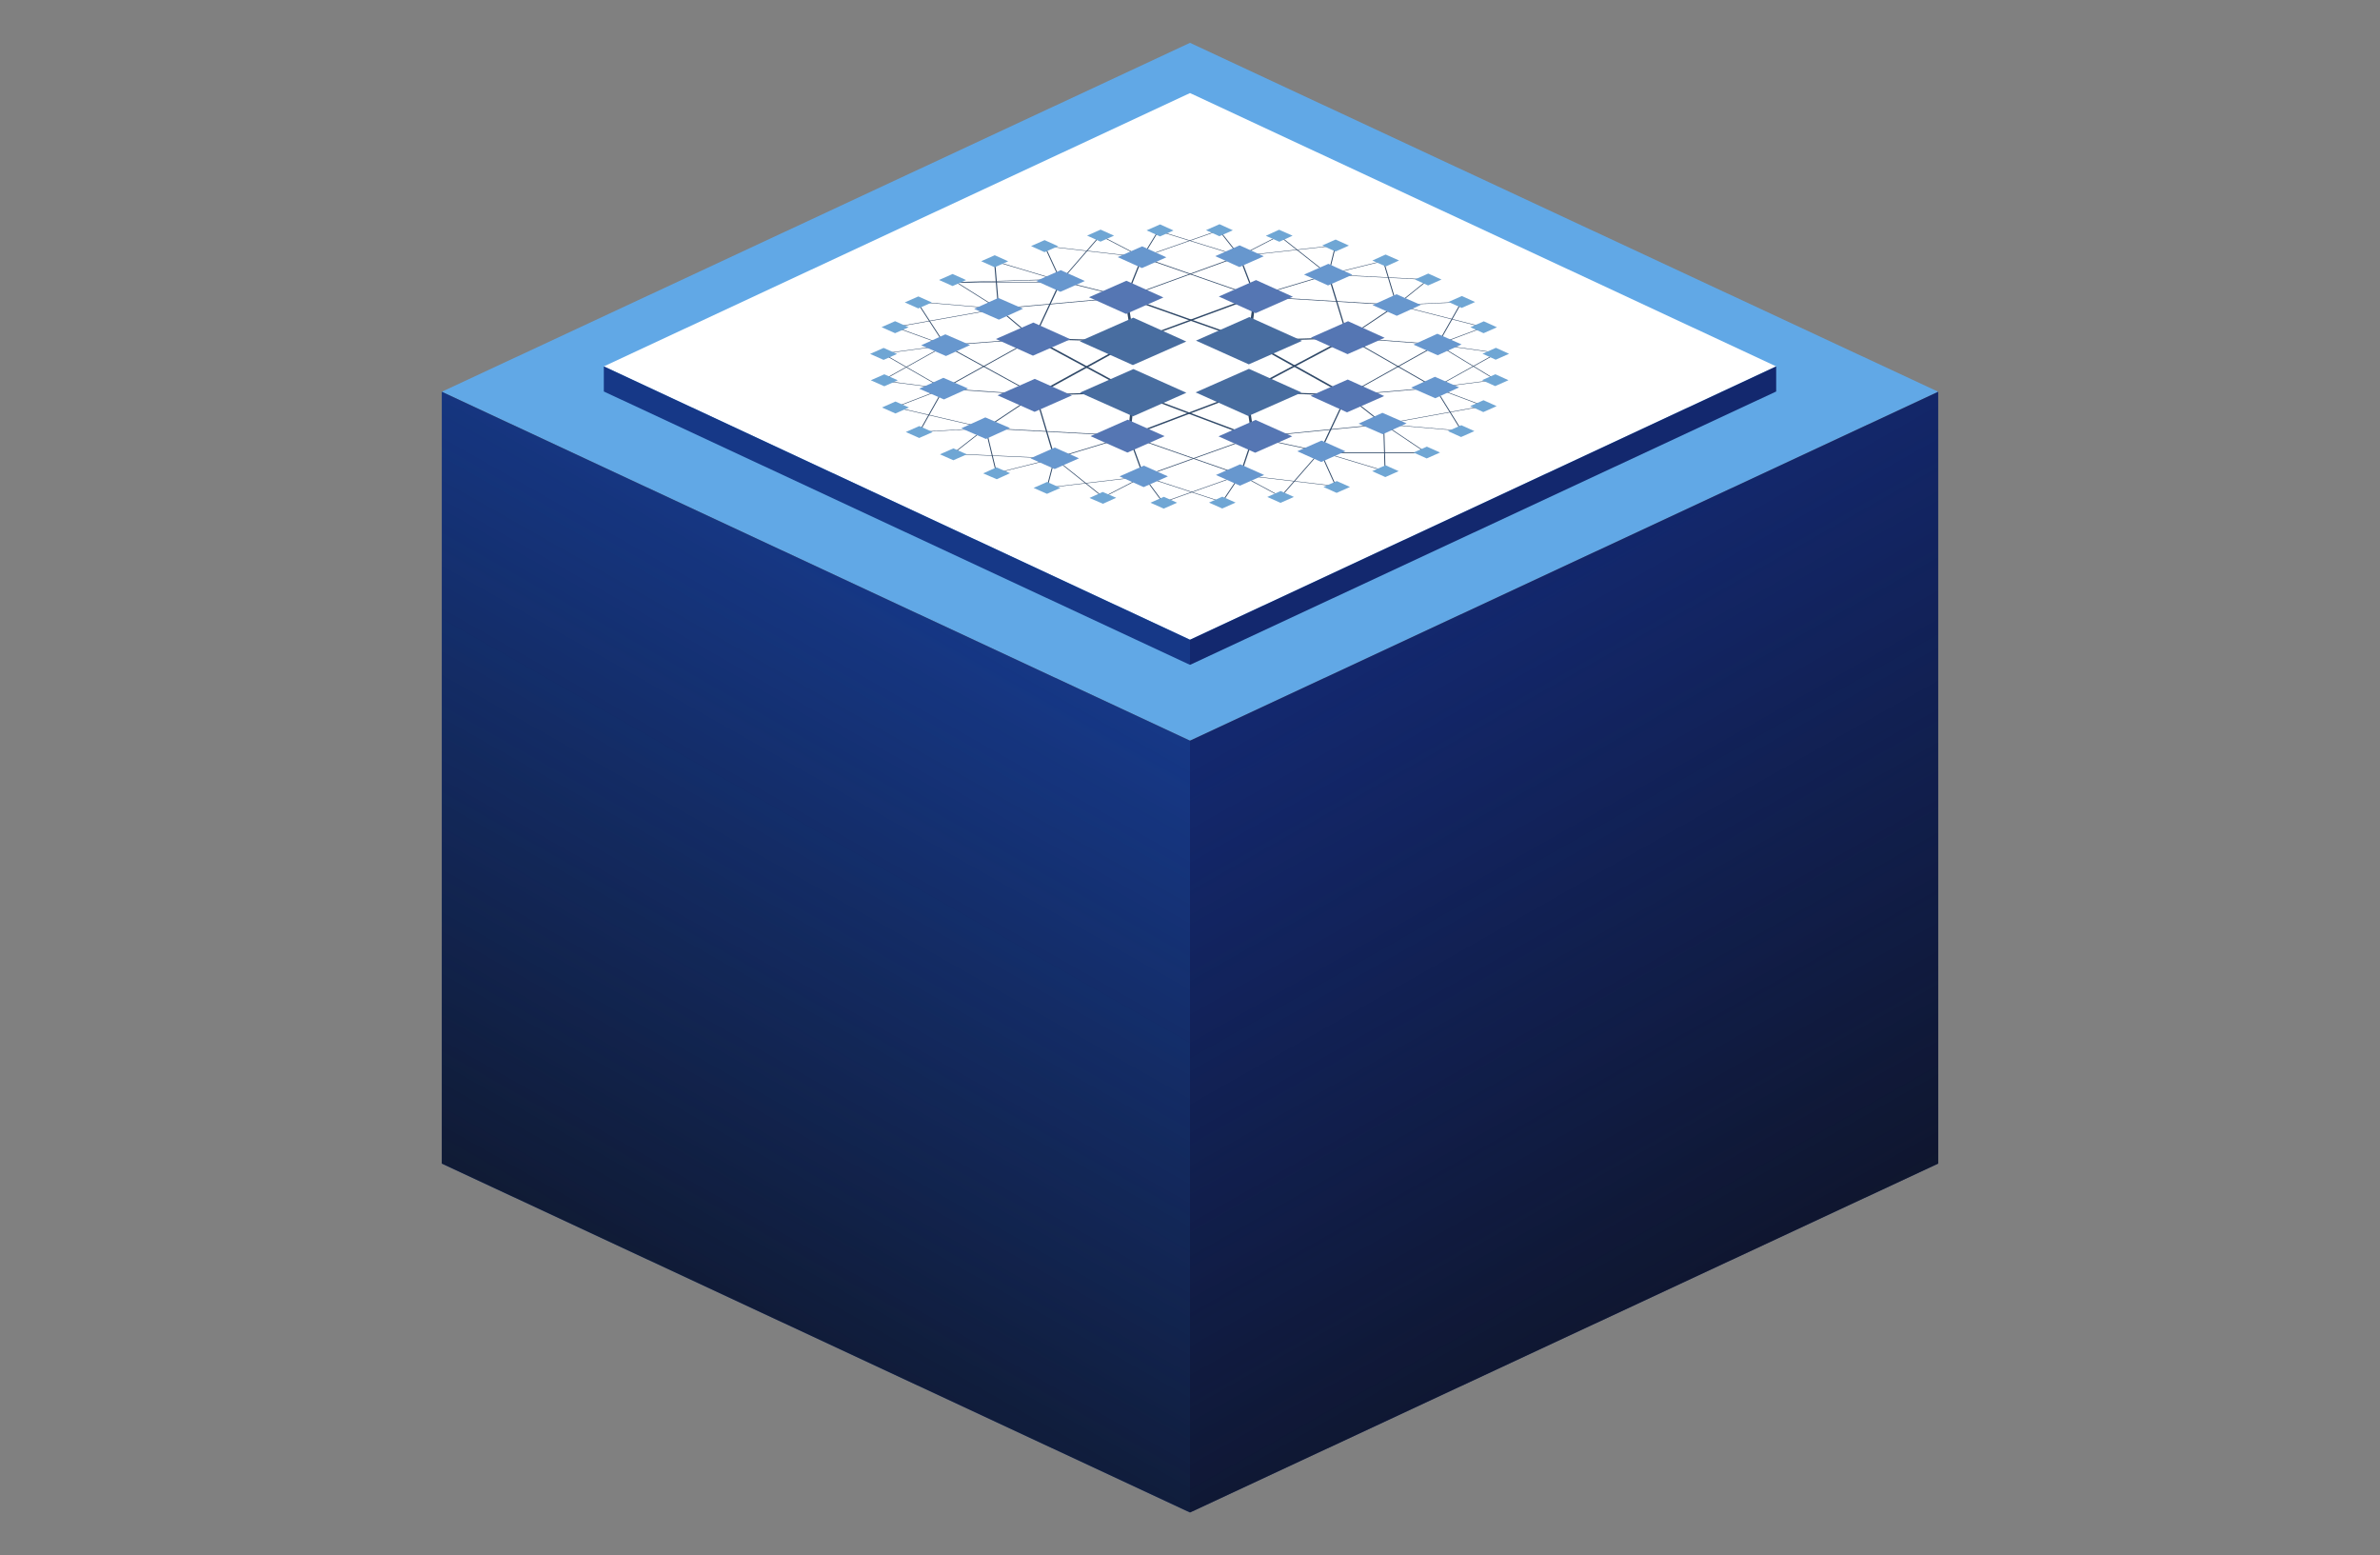 <?xml version="1.0" encoding="UTF-8"?><svg xmlns="http://www.w3.org/2000/svg" xmlns:xlink="http://www.w3.org/1999/xlink" id="Layer_2" viewBox="0 0 750 490"><rect x="0" y="0" width="750" height="490" fill="#808080" stroke="none"/><defs><linearGradient id="linear-gradient" x1="3602.53" y1="-79.1" x2="3869.26" y2="-79.1" gradientTransform="translate(311.74 4066.79) rotate(-90) scale(1 .69) skewX(-21.36)" gradientUnits="userSpaceOnUse"><stop offset="0" stop-color="#0d0e12"/><stop offset="1" stop-color="#0d0e12" stop-opacity="0"/></linearGradient><linearGradient id="linear-gradient-2" x1="8153.71" y1="11561.03" x2="8420.44" y2="11561.03" gradientTransform="translate(8476.35 4066.79) rotate(-90) scale(1 -.69) skewX(-21.36)" xlink:href="#linear-gradient"/></defs><g id="Layer_1-2"><g><rect width="750" height="490" style="fill:none;"/><polygon points="375 13.5 139.22 123.42 375 233.34 610.78 123.42 375 13.5" style="fill:#61a8e6;"/><g><polygon points="375 29.32 190.28 115.43 375 201.55 559.72 115.43 375 29.32" style="fill:#fff;"/><polygon points="190.28 123.34 190.28 115.43 375 201.55 375 209.46 190.28 123.34" style="fill:#163887;"/><polygon points="559.72 123.34 559.72 115.43 375 201.55 375 209.46 559.72 123.34" style="fill:#13286e;"/></g><g><polygon points="393.2 107.33 395.08 93.42 395.89 93.44 394.01 107.36 393.2 107.33 393.2 107.33" style="fill:#314a69;"/><polygon points="360.13 81.07 355.08 93.67 354.67 93.63 359.73 81.04 360.13 81.07 360.13 81.07" style="fill:#314a69;"/><polygon points="393.58 107.17 424.68 106.22 424.74 106.58 393.63 107.53 393.58 107.17 393.58 107.17" style="fill:#314a69;"/><polygon points="392.73 123.19 424.42 124.32 424.35 124.67 392.66 123.55 392.73 123.19 392.73 123.19" style="fill:#314a69;"/><polygon points="393.1 123.36 395.25 137.72 394.45 137.74 392.29 123.38 393.1 123.36 393.1 123.36" style="fill:#314a69;"/><polygon points="355.36 137.32 356.85 123.61 357.66 123.63 356.17 137.34 355.36 137.32 355.36 137.32" style="fill:#314a69;"/><polygon points="326.36 124.23 357.23 123.44 357.28 123.8 326.4 124.59 326.36 124.23 326.36 124.23" style="fill:#314a69;"/><polygon points="325.83 106.47 357.11 107.38 357.06 107.74 325.78 106.84 325.83 106.47 325.83 106.47" style="fill:#314a69;"/><polygon points="355.28 93.64 357.49 107.55 356.68 107.58 354.47 93.66 355.28 93.64 355.28 93.64" style="fill:#314a69;"/><polygon points="393.35 107.49 354.62 93.79 355.13 93.51 393.86 107.2 393.35 107.49 393.35 107.49" style="fill:#314a69;"/><polygon points="393.92 107.23 424.7 124.38 424.07 124.61 393.29 107.46 393.92 107.23 393.92 107.23" style="fill:#314a69;"/><polygon points="392.39 123.25 424.4 106.28 425.02 106.52 393.01 123.49 392.39 123.25 392.39 123.25" style="fill:#314a69;"/><polygon points="392.96 123.51 356.03 137.47 355.5 137.19 392.43 123.23 392.96 123.51 392.96 123.51" style="fill:#314a69;"/><polygon points="394.59 137.87 356.99 123.75 357.52 123.48 395.11 137.59 394.59 137.87 394.59 137.87" style="fill:#314a69;"/><polygon points="326.12 106.54 357.57 123.5 356.95 123.73 325.49 106.77 326.12 106.54 326.12 106.54" style="fill:#314a69;"/><polygon points="326.06 124.3 356.77 107.45 357.4 107.68 326.7 124.53 326.06 124.3 326.06 124.3" style="fill:#314a69;"/><polygon points="395.75 93.57 357.35 107.7 356.83 107.42 395.23 93.29 395.75 93.57 395.75 93.57" style="fill:#314a69;"/><polygon points="334.38 88.45 354.97 93.57 354.77 93.73 334.18 88.61 334.38 88.45 334.38 88.45" style="fill:#314a69;"/><polygon points="390.8 80.67 395.69 93.42 395.29 93.45 390.4 80.7 390.8 80.67 390.8 80.67" style="fill:#314a69;"/><polygon points="418.73 86.57 395.6 93.51 395.37 93.36 418.5 86.42 418.73 86.57 418.73 86.57" style="fill:#314a69;"/><polygon points="418.82 86.48 424.91 106.39 424.51 106.41 418.42 86.5 418.82 86.48 418.82 86.48" style="fill:#314a69;"/><polygon points="440.29 96.16 424.88 106.45 424.54 106.35 439.95 96.05 440.29 96.16 440.29 96.16" style="fill:#314a69;"/><polygon points="452.97 108.63 424.67 106.49 424.74 106.31 453.04 108.45 452.97 108.63 452.97 108.63" style="fill:#314a69;"/><polygon points="452.03 122.18 424.55 106.46 424.87 106.34 452.35 122.06 452.03 122.18 452.03 122.18" style="fill:#314a69;"/><polygon points="424.35 124.41 452.15 122.03 452.22 122.21 424.42 124.58 424.35 124.41 424.35 124.41" style="fill:#314a69;"/><polygon points="424.56 124.45 436.21 133.6 435.86 133.69 424.21 124.54 424.56 124.45 424.56 124.45" style="fill:#314a69;"/><polygon points="424.59 124.51 416.24 142.27 415.84 142.23 424.19 124.48 424.59 124.51 424.59 124.51" style="fill:#314a69;"/><polygon points="440.09 96.2 395.46 93.52 395.52 93.34 440.15 96.01 440.09 96.2 440.09 96.2" style="fill:#314a69;"/><polygon points="424.23 124.44 452.84 108.49 453.16 108.6 424.54 124.55 424.23 124.44 424.23 124.44" style="fill:#314a69;"/><polygon points="394.94 137.65 416.13 142.17 415.95 142.33 394.76 137.81 394.94 137.65 394.94 137.65" style="fill:#314a69;"/><polygon points="394.81 137.64 435.99 133.55 436.08 133.73 394.89 137.82 394.81 137.64 394.81 137.64" style="fill:#314a69;"/><polygon points="395.05 137.74 391.07 149.61 390.67 149.59 394.65 137.72 395.05 137.74 395.05 137.74" style="fill:#314a69;"/><polygon points="394.98 137.8 360.53 150.15 360.27 150.01 394.72 137.66 394.98 137.8 394.98 137.8" style="fill:#314a69;"/><polygon points="355.96 137.31 360.6 150.07 360.2 150.1 355.56 137.34 355.96 137.31 355.96 137.31" style="fill:#314a69;"/><polygon points="355.89 137.26 391 149.53 390.74 149.67 355.63 137.4 355.89 137.26 355.89 137.26" style="fill:#314a69;"/><polygon points="355.88 137.4 332.46 144.49 332.23 144.34 355.65 137.25 355.88 137.4 355.88 137.4" style="fill:#314a69;"/><polygon points="355.74 137.42 310.56 134.98 310.62 134.8 355.79 137.24 355.74 137.42 355.74 137.42" style="fill:#314a69;"/><polygon points="326.55 124.46 310.76 134.94 310.42 134.84 326.21 124.36 326.55 124.46 326.55 124.46" style="fill:#314a69;"/><polygon points="326.58 124.4 332.55 144.41 332.14 144.43 326.18 124.43 326.58 124.4 326.58 124.4" style="fill:#314a69;"/><polygon points="326.35 124.5 297.35 122.53 297.41 122.35 326.41 124.32 326.35 124.5 326.35 124.5" style="fill:#314a69;"/><polygon points="326.22 124.47 297.73 108.86 298.05 108.74 326.54 124.35 326.22 124.47 326.22 124.47" style="fill:#314a69;"/><polygon points="325.84 106.75 297.93 108.89 297.86 108.71 325.77 106.57 325.84 106.75 325.84 106.75" style="fill:#314a69;"/><polygon points="325.96 106.71 297.54 122.5 297.22 122.38 325.64 106.6 325.96 106.71 325.96 106.71" style="fill:#314a69;"/><polygon points="325.62 106.7 314.46 97.31 314.82 97.22 325.98 106.61 325.62 106.7 325.62 106.7" style="fill:#314a69;"/><polygon points="354.92 93.74 314.68 97.35 314.6 97.17 354.83 93.56 354.92 93.74 354.92 93.74" style="fill:#314a69;"/><polygon points="325.6 106.64 334.08 88.51 334.48 88.55 326 106.67 325.6 106.64 325.6 106.64" style="fill:#314a69;"/><polygon points="390.73 80.76 355 93.72 354.74 93.58 390.47 80.61 390.73 80.76 390.73 80.76" style="fill:#314a69;"/><polygon points="360.06 80.98 395.61 93.36 395.36 93.51 359.8 81.13 360.06 80.98 360.06 80.98" style="fill:#314a69;"/><polygon points="390.45 80.71 384.03 72.59 384.32 72.55 390.74 80.66 390.45 80.71 390.45 80.71" style="fill:#314a69;"/><polygon points="390.48 80.64 403 74.22 403.23 74.31 390.71 80.73 390.48 80.64 390.48 80.64" style="fill:#314a69;"/><polygon points="418.48 86.53 402.98 74.3 403.25 74.23 418.75 86.46 418.48 86.53 418.48 86.53" style="fill:#314a69;"/><polygon points="418.47 86.48 420.73 77.33 421.03 77.34 418.77 86.5 418.47 86.48 418.47 86.48" style="fill:#314a69;"/><polygon points="418.54 86.43 435.86 82.14 436 82.26 418.69 86.55 418.54 86.43 418.54 86.43" style="fill:#314a69;"/><polygon points="390.56 80.62 420.84 77.27 420.91 77.4 390.63 80.75 390.56 80.62 390.56 80.62" style="fill:#314a69;"/><polygon points="439.97 96.11 435.78 82.21 436.08 82.19 440.27 96.1 439.97 96.11 439.97 96.11" style="fill:#314a69;"/><polygon points="439.99 96.07 449.96 88.06 450.23 88.12 440.25 96.14 439.99 96.07 439.99 96.07" style="fill:#314a69;"/><polygon points="418.63 86.42 450.11 88.02 450.08 88.16 418.6 86.56 418.63 86.42 418.63 86.42" style="fill:#314a69;"/><polygon points="440.1 96.04 460.59 95.07 460.62 95.2 440.14 96.17 440.1 96.04 440.1 96.04" style="fill:#314a69;"/><polygon points="452.85 108.53 460.45 95.12 460.75 95.15 453.15 108.56 452.85 108.53 452.85 108.53" style="fill:#314a69;"/><polygon points="452.9 108.49 467.43 103.05 467.62 103.15 453.1 108.6 452.9 108.49 452.9 108.49" style="fill:#314a69;"/><polygon points="440.19 96.05 467.6 103.04 467.45 103.16 440.04 96.16 440.19 96.05 440.19 96.05" style="fill:#314a69;"/><polygon points="453.05 108.48 471.89 111.13 471.79 111.26 452.95 108.61 453.05 108.48 453.05 108.48" style="fill:#314a69;"/><polygon points="453.12 108.5 471.48 119.63 471.24 119.71 452.88 108.58 453.12 108.5 453.12 108.5" style="fill:#314a69;"/><polygon points="452.15 122.06 471.32 119.6 471.4 119.73 452.23 122.19 452.15 122.06 452.15 122.06" style="fill:#314a69;"/><polygon points="452.07 122.08 471.72 111.15 471.96 111.24 452.3 122.16 452.07 122.08 452.07 122.08" style="fill:#314a69;"/><polygon points="452.28 122.07 467.66 127.85 467.46 127.96 452.09 122.17 452.28 122.07 452.28 122.07" style="fill:#314a69;"/><polygon points="452.33 122.1 460.76 135.72 460.47 135.76 452.04 122.14 452.33 122.1 452.33 122.1" style="fill:#314a69;"/><polygon points="435.98 133.58 467.5 127.84 467.62 127.97 436.09 133.7 435.98 133.58 435.98 133.58" style="fill:#314a69;"/><polygon points="436.06 133.58 460.64 135.68 460.58 135.81 436 133.71 436.06 133.58 436.06 133.58" style="fill:#314a69;"/><polygon points="436.16 133.6 449.24 142.37 448.98 142.44 435.91 133.68 436.16 133.6 436.16 133.6" style="fill:#314a69;"/><polyline points="449.73 142.62 415.86 142.62 416.35 142.62" style="fill:none; stroke:#314a69; stroke-miterlimit:10; stroke-width:.25px;"/><polygon points="416.12 142.2 436.57 148.36 436.4 148.48 415.95 142.31 416.12 142.2 416.12 142.2" style="fill:#314a69;"/><polygon points="436.18 133.8 436.63 148.58 436.34 148.58 435.87 132.81 436.18 133.8 436.18 133.8" style="fill:#314a69;"/><polygon points="416.19 142.24 421.12 153.15 420.82 153.18 415.89 142.27 416.19 142.24 416.19 142.24" style="fill:#314a69;"/><polygon points="390.91 149.54 421.01 153.1 420.93 153.23 390.83 149.67 390.91 149.54 390.91 149.54" style="fill:#314a69;"/><polygon points="390.99 149.56 403.75 156.43 403.51 156.51 390.75 149.64 390.99 149.56 390.99 149.56" style="fill:#314a69;"/><polygon points="416.18 142.28 403.77 156.49 403.49 156.44 415.9 142.23 416.18 142.28 416.18 142.28" style="fill:#314a69;"/><polygon points="391.02 149.62 385.28 158.19 384.98 158.15 390.73 149.58 391.02 149.62 391.02 149.62" style="fill:#314a69;"/><polygon points="390.97 149.65 366.57 158.32 366.38 158.21 390.78 149.55 390.97 149.65 390.97 149.65" style="fill:#314a69;"/><polygon points="366.33 158.29 360.26 150.1 360.55 150.06 366.62 158.25 366.33 158.29 366.33 158.29" style="fill:#314a69;"/><polygon points="360.52 150.13 347.77 156.7 347.54 156.61 360.29 150.04 360.52 150.13 360.52 150.13" style="fill:#314a69;"/><polygon points="360.49 150.03 385.22 158.12 385.04 158.22 360.31 150.14 360.49 150.03 360.49 150.03" style="fill:#314a69;"/><polygon points="360.44 150.15 329.96 153.73 329.88 153.6 360.36 150.02 360.44 150.15 360.44 150.15" style="fill:#314a69;"/><polygon points="332.49 144.43 330.07 153.67 329.77 153.66 332.19 144.41 332.49 144.43 332.49 144.43" style="fill:#314a69;"/><polygon points="332.48 144.39 347.79 156.62 347.52 156.68 332.21 144.45 332.48 144.39 332.48 144.39" style="fill:#314a69;"/><polygon points="332.42 144.48 314.08 149.08 313.93 148.97 332.27 144.36 332.42 144.48 332.42 144.48" style="fill:#314a69;"/><polygon points="332.33 144.49 300.2 143.07 300.23 142.93 332.36 144.35 332.33 144.49 332.33 144.49" style="fill:#314a69;"/><polygon points="310.72 134.93 300.35 143.03 300.08 142.97 310.46 134.86 310.72 134.93 310.72 134.93" style="fill:#314a69;"/><polygon points="310.74 134.89 314.16 149.02 313.86 149.03 310.44 134.9 310.74 134.89 310.74 134.89" style="fill:#314a69;"/><polygon points="310.61 134.96 289.72 136.15 289.68 136.02 310.57 134.83 310.61 134.96 310.61 134.96" style="fill:#314a69;"/><polygon points="297.53 122.45 289.85 136.1 289.55 136.07 297.23 122.42 297.53 122.45 297.53 122.45" style="fill:#314a69;"/><polygon points="310.52 134.95 282.06 128.35 282.2 128.23 310.66 134.83 310.52 134.95 310.52 134.95" style="fill:#314a69;"/><polygon points="297.48 122.49 282.23 128.34 282.03 128.24 297.28 122.39 297.48 122.49 297.48 122.49" style="fill:#314a69;"/><polygon points="297.33 122.5 277.89 120 277.97 119.86 297.42 122.37 297.33 122.5 297.33 122.5" style="fill:#314a69;"/><polygon points="298.01 108.84 278.05 119.97 277.81 119.89 297.77 108.76 298.01 108.84 298.01 108.84" style="fill:#314a69;"/><polygon points="297.26 122.48 278.09 111.44 278.33 111.36 297.5 122.4 297.26 122.48 297.26 122.48" style="fill:#314a69;"/><polygon points="297.94 108.86 278.25 111.46 278.17 111.33 297.85 108.73 297.94 108.86 297.94 108.86" style="fill:#314a69;"/><polygon points="297.8 108.85 281.97 103.11 282.16 103 297.99 108.75 297.8 108.85 297.8 108.85" style="fill:#314a69;"/><polygon points="297.75 108.82 288.83 95.1 289.12 95.06 298.04 108.78 297.75 108.82 297.75 108.82" style="fill:#314a69;"/><polygon points="314.61 97.33 288.95 95.15 289 95.01 314.67 97.2 314.61 97.33 314.61 97.33" style="fill:#314a69;"/><polygon points="314.51 97.3 300.1 88.24 300.35 88.16 314.76 97.22 314.51 97.3 314.51 97.3" style="fill:#314a69;"/><polygon points="314.7 97.33 282.12 103.12 282 102.99 314.58 97.2 314.7 97.33 314.7 97.33" style="fill:#314a69;"/><polygon points="300.05 88.98 334.11 87.99 334.1 88.98 300.05 88.98" style="fill:none; stroke:#314a69; stroke-miterlimit:10; stroke-width:.15px;"/><polygon points="314.51 97.32 313.21 81.83 313.55 81.82 314.77 96.36 314.48 97.32 314.51 97.32" style="fill:#314a69;"/><polygon points="334.13 88.55 329.04 77.53 329.34 77.5 334.43 88.52 334.13 88.55 334.13 88.55" style="fill:#314a69;"/><polygon points="334.19 88.59 313.29 82.33 313.47 82.21 334.37 88.48 334.19 88.59 334.19 88.59" style="fill:#314a69;"/><polygon points="334.14 88.51 346.57 74.18 346.85 74.23 334.42 88.56 334.14 88.51 334.14 88.51" style="fill:#314a69;"/><polygon points="359.81 81.1 346.59 74.25 346.83 74.16 360.05 81.01 359.81 81.1 359.81 81.1" style="fill:#314a69;"/><polygon points="359.89 81.12 329.15 77.58 329.22 77.45 359.97 80.99 359.89 81.12 359.89 81.12" style="fill:#314a69;"/><polygon points="359.78 81.04 364.88 72.72 365.17 72.75 360.08 81.08 359.78 81.04 359.78 81.04" style="fill:#314a69;"/><polygon points="359.84 81 384.08 72.52 384.27 72.62 360.03 81.11 359.84 81 359.84 81" style="fill:#314a69;"/><polygon points="390.51 80.74 364.94 72.79 365.11 72.68 390.68 80.63 390.51 80.74 390.51 80.74" style="fill:#314a69;"/><path d="M376.77,123.62l16.8-7.42,16.59,7.46-16.77,7.41-16.62-7.45h0Zm-36.44,.08l16.84-7.43,16.68,7.47-16.81,7.42-16.71-7.46h0Zm-.06-16.18l16.86-7.44,16.7,7.51-16.83,7.43-16.73-7.5h0Zm36.61-.21l16.82-7.42,16.61,7.49-16.79,7.41-16.64-7.48h0Z" style="fill:#486da0;"/><path d="M313.83,106.8l11.81-5.18,11.67,5.26-11.8,5.17-11.68-5.25h0Zm.5,17.75l11.76-5.19,11.69,5.21-11.74,5.18-11.7-5.21h0Zm29.32,12.85l11.72-5.18,11.62,5.19-11.71,5.17-11.64-5.18h0Zm40.32,.07l11.69-5.17,11.55,5.17-11.68,5.16-11.57-5.17h0Zm29.02-12.75l11.72-5.15,11.48,5.2-11.7,5.14-11.49-5.2h0Zm.12-18.35l11.7-5.17,11.53,5.22-11.69,5.16-11.55-5.21h0Zm-29.04-12.95l11.74-5.18,11.6,5.24-11.72,5.18-11.61-5.24h0Zm-40.89,.22l11.77-5.19,11.67,5.26-11.76,5.19-11.68-5.25h0Z" style="fill:#5576b3;"/><path d="M326.55,88.51l7.71-3.4,7.6,3.42-7.7,3.4-7.6-3.42h0Zm-11.95,5.36l7.78,3.39-7.6,3.44-7.79-3.39,7.6-3.45h0Zm-16.69,11.46l7.79,3.38-7.6,3.45-7.8-3.38,7.6-3.45h0Zm-.63,13.7l7.78,3.37-7.59,3.44-7.79-3.37,7.59-3.44h0Zm13.22,12.47l7.76,3.35-7.57,3.44-7.76-3.35,7.58-3.44h0Zm14.23,12.89l7.67-3.39,7.62,3.39-7.66,3.38-7.62-3.38h0Zm28.08,5.69l7.65-3.38,7.58,3.38-7.64,3.38-7.59-3.37h0Zm30.37-.44l7.63-3.37,7.55,3.37-7.63,3.37-7.56-3.37h0Zm25.64-7.47l7.63-3.37,7.52,3.37-7.62,3.37-7.53-3.37h0Zm26.82-12.11l7.62,3.33-7.51,3.41-7.62-3.33,7.52-3.42h0Zm16.56-11.35l7.61,3.34-7.51,3.41-7.61-3.34,7.52-3.42h0Zm.76-13.56l7.61,3.35-7.52,3.42-7.62-3.35,7.53-3.42h0Zm-12.89-12.45l7.64,3.37-7.54,3.42-7.64-3.37,7.54-3.42h0Zm-29.13-6.2l7.66-3.38,7.56,3.43-7.66,3.38-7.57-3.43h0Zm-27.98-5.81l7.68-3.39,7.6,3.44-7.68,3.39-7.6-3.44h0Zm-30.74,.31l7.7-3.39,7.63,3.45-7.69,3.39-7.64-3.45h0Z" style="fill:#6797ce;"/><path d="M403.08,72.38l4.25,1.88-4.18,1.9-4.25-1.88,4.18-1.9h0Zm13.58,4.96l4.24-1.87,4.18,1.9-4.23,1.87-4.18-1.9h0Zm19.98,2.85l4.23,1.87-4.17,1.89-4.23-1.87,4.17-1.89h0Zm9.23,7.85l4.22-1.86,.8,.36,3.36,1.53-4.22,1.86-4.16-1.89h0Zm10.59,7.08l4.22-1.86,4.15,1.89-4.22,1.86-4.15-1.88h0Zm6.91,7.97l4.21-1.86,4.14,1.88-4.21,1.86-4.14-1.88h0Zm3.82,8.35l4.21-1.86,4.14,1.88-4.21,1.86-4.14-1.87h0Zm-.16,8.33l4.2-1.86,4.13,1.87-4.2,1.86-4.13-1.87h0Zm-3.73,8.18l4.2-1.86,4.13,1.87-4.2,1.86-4.13-1.87h0Zm-7.01,7.87l4.2-1.86,4.13,1.86-4.2,1.86-4.13-1.86h0Zm-10.84,6.75l4.2-1.86,4.14,1.86-4.2,1.86-4.14-1.86h0Zm-13.04,5.87l4.2-1.86,4.14,1.86-4.2,1.86-4.14-1.86h0Zm-15.36,4.98l4.21-1.86,4.15,1.86-4.2,1.86-4.15-1.86h0Zm-17.68,3.14l4.21-1.86,4.16,1.86-4.21,1.86-4.16-1.85h0Zm-18.38,1.78l4.21-1.86,4.17,1.86-4.21,1.86-4.17-1.86h0Zm-18.45,.04l4.22-1.86,4.18,1.86-4.22,1.86-4.18-1.86h0Zm-15.05-3.39l4.25,1.83-4.16,1.89-4.26-1.83,4.17-1.89h0Zm-21.76-1.28l4.23-1.87,4.21,1.87-4.23,1.87-4.21-1.86h0Zm-11.72-6.47l4.28,1.84-4.18,1.9-4.23-1.82-.05-.02,4.18-1.9h0Zm-17.81-4.11l4.24-1.87,4.23,1.87-4.24,1.87-4.23-1.87h0Zm-10.77-7.02l4.25-1.88,4.24,1.88-4.25,1.87-4.24-1.88h0Zm-7.5-7.73l4.25-1.88,4.25,1.88-4.25,1.88-4.25-1.88h0Zm-3.52-8.58l4.26-1.88,4.25,1.89-4.26,1.88-4.25-1.89h0Zm-.22-8.31l4.26-1.88,4.25,1.89-4.26,1.88-4.26-1.89h0Zm3.61-8.42l4.26-1.88,4.26,1.9-4.26,1.88-4.26-1.9h0Zm7.32-7.8l4.27-1.88,4.25,1.9-4.26,1.88-4.26-1.9h0Zm10.8-7.07l4.27-1.88,4.25,1.91-4.26,1.88-4.25-1.9h0Zm13.29-5.91l4.26-1.88,4.24,1.91-4.26,1.88-4.25-1.91h0Zm15.71-4.76l4.26-1.88,4.24,1.91-4.26,1.88-4.24-1.91h0Zm17.65-3.31l4.26-1.88,4.23,1.91-4.26,1.88-4.23-1.91h0Zm18.76-1.65l4.25-1.87,4.22,1.91-4.25,1.87-4.22-1.91h0Zm18.72-.06l4.25-1.87,4.2,1.91-4.24,1.87-4.21-1.91h0Z" style="fill:#6fa6d4;"/></g><polygon points="139.22 366.58 139.22 123.42 375 233.34 375 476.5 139.22 366.58" style="fill:#163887;"/><polygon points="610.78 366.58 610.78 123.42 375 233.34 375 476.5 610.78 366.58" style="fill:#13286e;"/><polygon points="375 233.34 375 476.5 139.22 366.58 139.22 123.42 375 233.34" style="fill:url(#linear-gradient); opacity:.7;"/><polygon points="375 233.34 375 476.5 610.78 366.58 610.78 123.42 375 233.34" style="fill:url(#linear-gradient-2); opacity:.7;"/></g></g></svg>